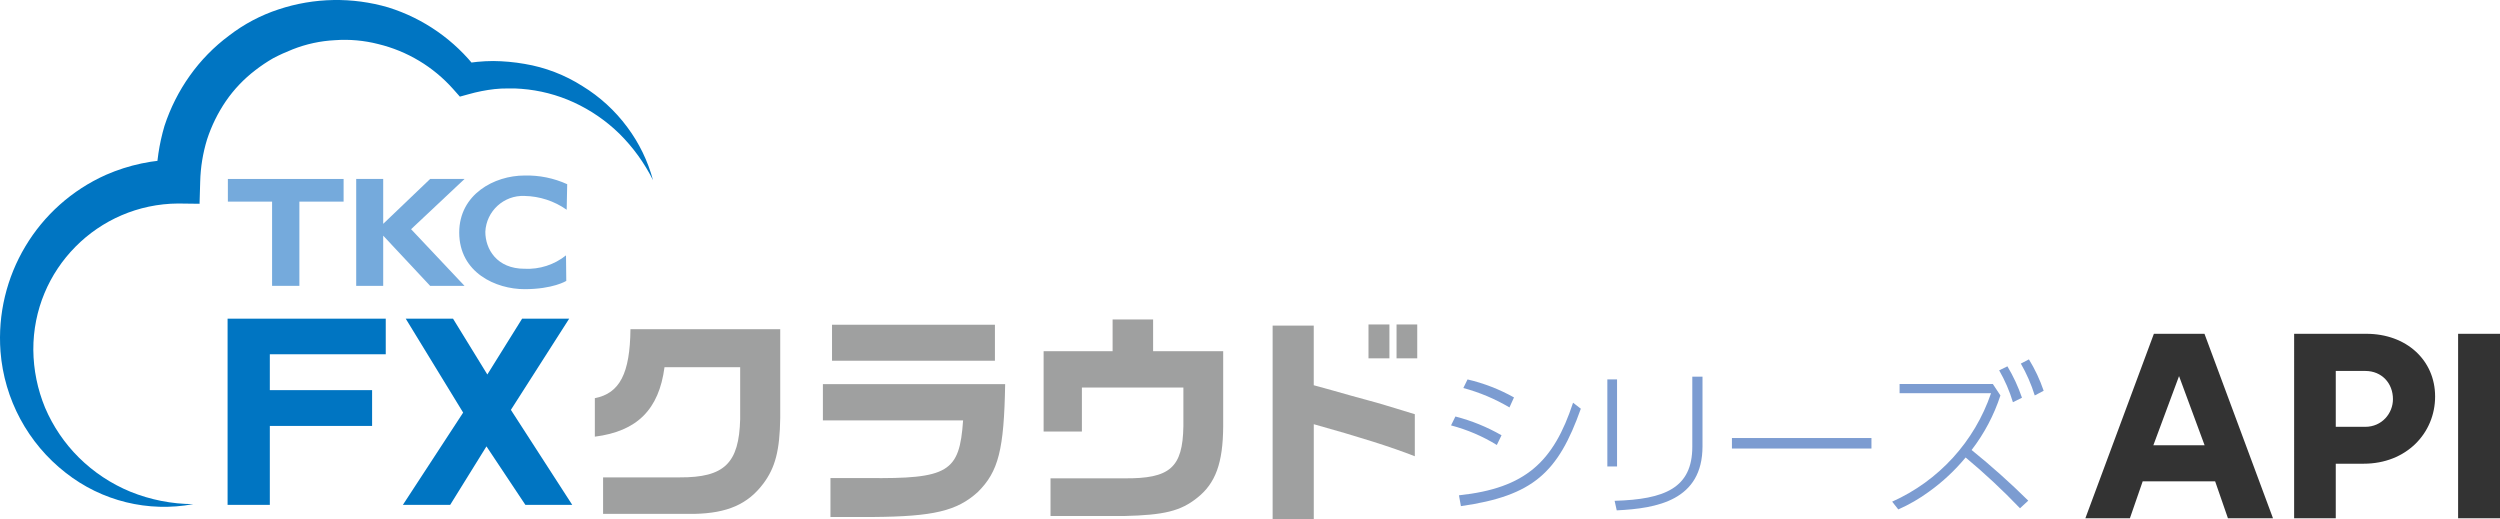 <?xml version="1.0" encoding="utf-8"?>
<!-- Generator: Adobe Illustrator 26.3.1, SVG Export Plug-In . SVG Version: 6.00 Build 0)  -->
<svg version="1.1" id="レイヤー_1" xmlns="http://www.w3.org/2000/svg" xmlns:xlink="http://www.w3.org/1999/xlink" x="0px"
	 y="0px" width="1170.45px" height="242.98px" viewBox="0 0 1170.45 242.98" style="enable-background:new 0 0 1170.45 242.98;"
	 xml:space="preserve">
<style type="text/css">
	.st0{enable-background:new    ;}
	.st1{fill:#333333;}
	.st2{fill:#0075C2;}
	.st3{fill:#9FA0A0;}
	.st4{fill:#7C9CD1;}
	.st5{fill:#75AADC;}
</style>
<g id="グループ_25" transform="translate(-465 -129.418)">
	<g class="st0">
		<path class="st1" d="M1473.403,285.695h23.688l32.077,86.36h-21.096l-5.984-17.273h-33.928l-5.984,17.273h-20.849
			L1473.403,285.695z M1497.152,337.882l-11.967-32.386l-12.027,32.386H1497.152z"/>
		<path class="st1" d="M1539.068,285.695h33.803c18.752,0,32.201,12.338,32.201,29.361c0,17.15-13.449,31.46-33.432,31.46h-13.078
			v25.539h-19.493V285.695z M1572.377,329.246c7.772,0,12.955-6.294,12.955-12.955c0-7.402-5.183-13.202-12.955-13.202h-13.816
			v26.157H1572.377z"/>
		<path class="st1" d="M1615.834,285.695h19.616v86.36h-19.616V285.695z"/>
	</g>
	<g id="_logo_FXクラウドシリーズ" transform="translate(623.931 169.782)">
		<g id="グループ_24" transform="translate(-158.931 -40.364)">
			<g id="グループ_21">
				<path id="パス_43" class="st2" d="M90.502,236.021c-21.107,3.948-42.89-1.406-59.761-14.69
					c-17.699-13.792-28.773-34.398-30.508-56.769c-2.627-35.254,17.164-68.362,49.46-82.741c10.648-4.647,22.132-7.075,33.75-7.137
					L73.151,84.979c0.057-8.819,1.356-17.585,3.859-26.041c2.746-8.39,6.747-16.317,11.866-23.509
					c5.1-7.175,11.297-13.505,18.362-18.756c6.968-5.376,14.801-9.527,23.163-12.272c16.646-5.534,34.584-5.855,51.417-0.921
					c16.502,5.153,31.006,15.285,41.522,29.006l-7.224-2.471c4.871-0.935,9.817-1.418,14.777-1.442
					c4.932,0.043,9.852,0.492,14.711,1.343c9.638,1.605,18.852,5.141,27.089,10.397c8.149,4.982,15.26,11.488,20.945,19.163
					c5.57,7.451,9.673,15.893,12.092,24.876c-4.024-8.046-9.332-15.383-15.716-21.721c-6.243-6.099-13.488-11.079-21.42-14.72
					c-7.737-3.539-16.04-5.679-24.524-6.321c-2.093-0.187-4.195-0.245-6.294-0.175c-2.078-0.023-4.156,0.078-6.222,0.301
					c-4.122,0.465-8.199,1.271-12.188,2.408l-4.061,1.117l-3.176-3.585c-9.274-10.423-21.512-17.762-35.075-21.032
					c-6.615-1.692-13.46-2.302-20.271-1.806c-6.761,0.345-13.421,1.786-19.72,4.268c-3.127,1.222-6.185,2.613-9.16,4.169
					c-2.907,1.677-5.698,3.547-8.353,5.599c-5.337,4.073-9.995,8.966-13.802,14.497c-3.761,5.525-6.723,11.554-8.799,17.908
					c-1.965,6.397-3.048,13.033-3.218,19.723l-0.301,10.418l-10-0.123c-37.662,0.219-68.022,30.916-67.825,68.578
					c0.09,9.273,1.956,18.442,5.497,27.013c3.72,8.73,9.095,16.657,15.827,23.344c6.93,6.858,15.133,12.296,24.148,16.008
					C70.428,234.004,80.414,235.974,90.502,236.021z"/>
			</g>
			<g id="グループ_22" transform="translate(35.407 49.579)">
				<path id="パス_44" class="st2" d="M71.145,99.622h74.05v16.667H90.919v16.773h47.883v16.773H90.919v36.962H71.145V99.622z"/>
				<path id="パス_45" class="st2" d="M181.429,143.592l-26.878-43.97h22.143l16.059,26.131l16.276-26.131h22.037l-27.29,42.693
					l28.729,44.481H210.57l-18.227-27.393l-16.992,27.393h-22.143L181.429,143.592z"/>
				<path id="パス_46" class="st3" d="M243.086,136.843c11.667-2.294,16.463-11.565,16.673-32.299h70.122v41.558
					c-0.211,15.105-2.294,23.236-7.923,30.737c-7.294,9.69-16.878,13.847-32.296,14.172h-42.72v-17.092h35.842
					c20.945,0.108,27.82-6.562,28.341-27.296v-24.274h-35.427c-2.604,19.792-12.814,30.002-32.612,32.51V136.843z"/>
				<path id="パス_47" class="st3" d="M435.187,130.266c-0.521,30.737-3.125,40.938-12.814,50.532
					c-9.792,8.856-20.734,11.463-49.18,11.67h-19.795v-18.236h17.296c37.928,0.418,43.136-2.709,44.8-26.986h-65.637v-16.98H435.187
					z M430.398,102.443v16.881h-76.269v-16.881H430.398z"/>
				<path id="パス_48" class="st3" d="M453.194,114.851h32.299V99.977h18.964v14.879h32.811v35.171
					c-0.105,17.113-3.543,26.676-12.188,33.476c-7.709,6.162-15.418,8.076-34.175,8.504h-34.479v-17.643h34.488
					c21.46,0.211,27.393-4.994,27.715-24.337v-18.172h-47.513v20.614h-17.923V114.851z"/>
				<path id="パス_49" class="st3" d="M579.663,102.861v27.922l8.757,2.408c5.719,1.665,11.46,3.23,17.191,4.792
					c4.377,1.147,9.064,2.604,21.372,6.357v19.69c-11.138-4.377-26.05-9.064-47.305-15.003v44.373h-19.265v-90.54H579.663z
					 M615.093,102.34v15.837h-9.795V102.34H615.093z M628.118,102.34v15.837h-9.69V102.34H628.118z"/>
				<path id="パス_50" class="st4" d="M665.378,158.754c-6.657-4.095-13.882-7.185-21.441-9.169l2.047-4.166
					c7.561,1.943,14.825,4.899,21.595,8.787L665.378,158.754z M647.651,182.315c31.306-3.329,44.325-15.761,53.419-43.347
					l3.636,2.802c-10.608,29.855-22.2,40.764-56.143,45.613L647.651,182.315z M671.29,141.172
					c-6.75-3.999-14.014-7.057-21.592-9.091l1.972-4.019c7.607,1.776,14.926,4.613,21.742,8.428L671.29,141.172z"/>
				<path id="パス_51" class="st4" d="M721.662,168.826h-4.545v-40.767h4.545V168.826z M761.673,159.359
					c0,25.382-21.372,29.093-40.162,30.002l-0.984-4.47c23.479-0.68,36.366-5.987,36.366-25.307v-32.811h4.78V159.359z"/>
				<path id="パス_52" class="st4" d="M840.769,155.494v4.922h-65.321v-4.922H840.769z"/>
				<path id="パス_53" class="st4" d="M901.15,135.567c-3.011,9.216-7.573,17.851-13.489,25.532
					c9.231,7.458,18.083,15.374,26.523,23.717l-3.868,3.564c-8.031-8.4-16.53-16.34-25.457-23.78
					c-4.991,6.048-10.746,11.422-17.122,15.987c-4.484,3.29-9.312,6.085-14.398,8.335l-2.878-3.636
					c21.817-9.754,38.591-28.148,46.297-50.77h-42.814v-4.329h43.648L901.15,135.567z M904.422,121.928
					c2.783,4.646,5.068,9.573,6.818,14.699l-4.238,2.107c-1.569-5.204-3.729-10.212-6.439-14.924L904.422,121.928z M914.5,118.671
					c2.839,4.627,5.152,9.558,6.896,14.699l-4.172,2.197c-1.62-5.198-3.805-10.202-6.514-14.924L914.5,118.671z"/>
			</g>
			<g id="グループ_23" transform="translate(35.45 27.307)">
				<path id="パス_54" class="st5" d="M71.232,56.48h54.183v10.608h-20.701v39.433H91.936V67.088H71.232V56.48z"/>
				<path id="パス_55" class="st5" d="M182.039,56.48h-16.107l-21.974,21.008V56.48h-12.643v50.044h12.643V83.027l21.974,23.497
					h16.092l-25.009-26.523L182.039,56.48z"/>
				<path id="パス_56" class="st5" d="M229.859,70.89l0.244-11.959c-6.259-2.847-13.083-4.236-19.957-4.064
					c-14.226,0-30.595,8.85-30.595,26.685c0,18.835,17.212,26.523,30.586,26.523s19.536-3.868,19.536-3.868l-0.129-11.953
					c-5.484,4.393-12.389,6.623-19.407,6.267c-12.977,0-18.362-9.184-18.362-17.305c0.449-9.7,8.661-17.208,18.362-16.788
					C217.207,64.568,224.075,66.819,229.859,70.89z"/>
			</g>
		</g>
	</g>
</g>
</svg>
